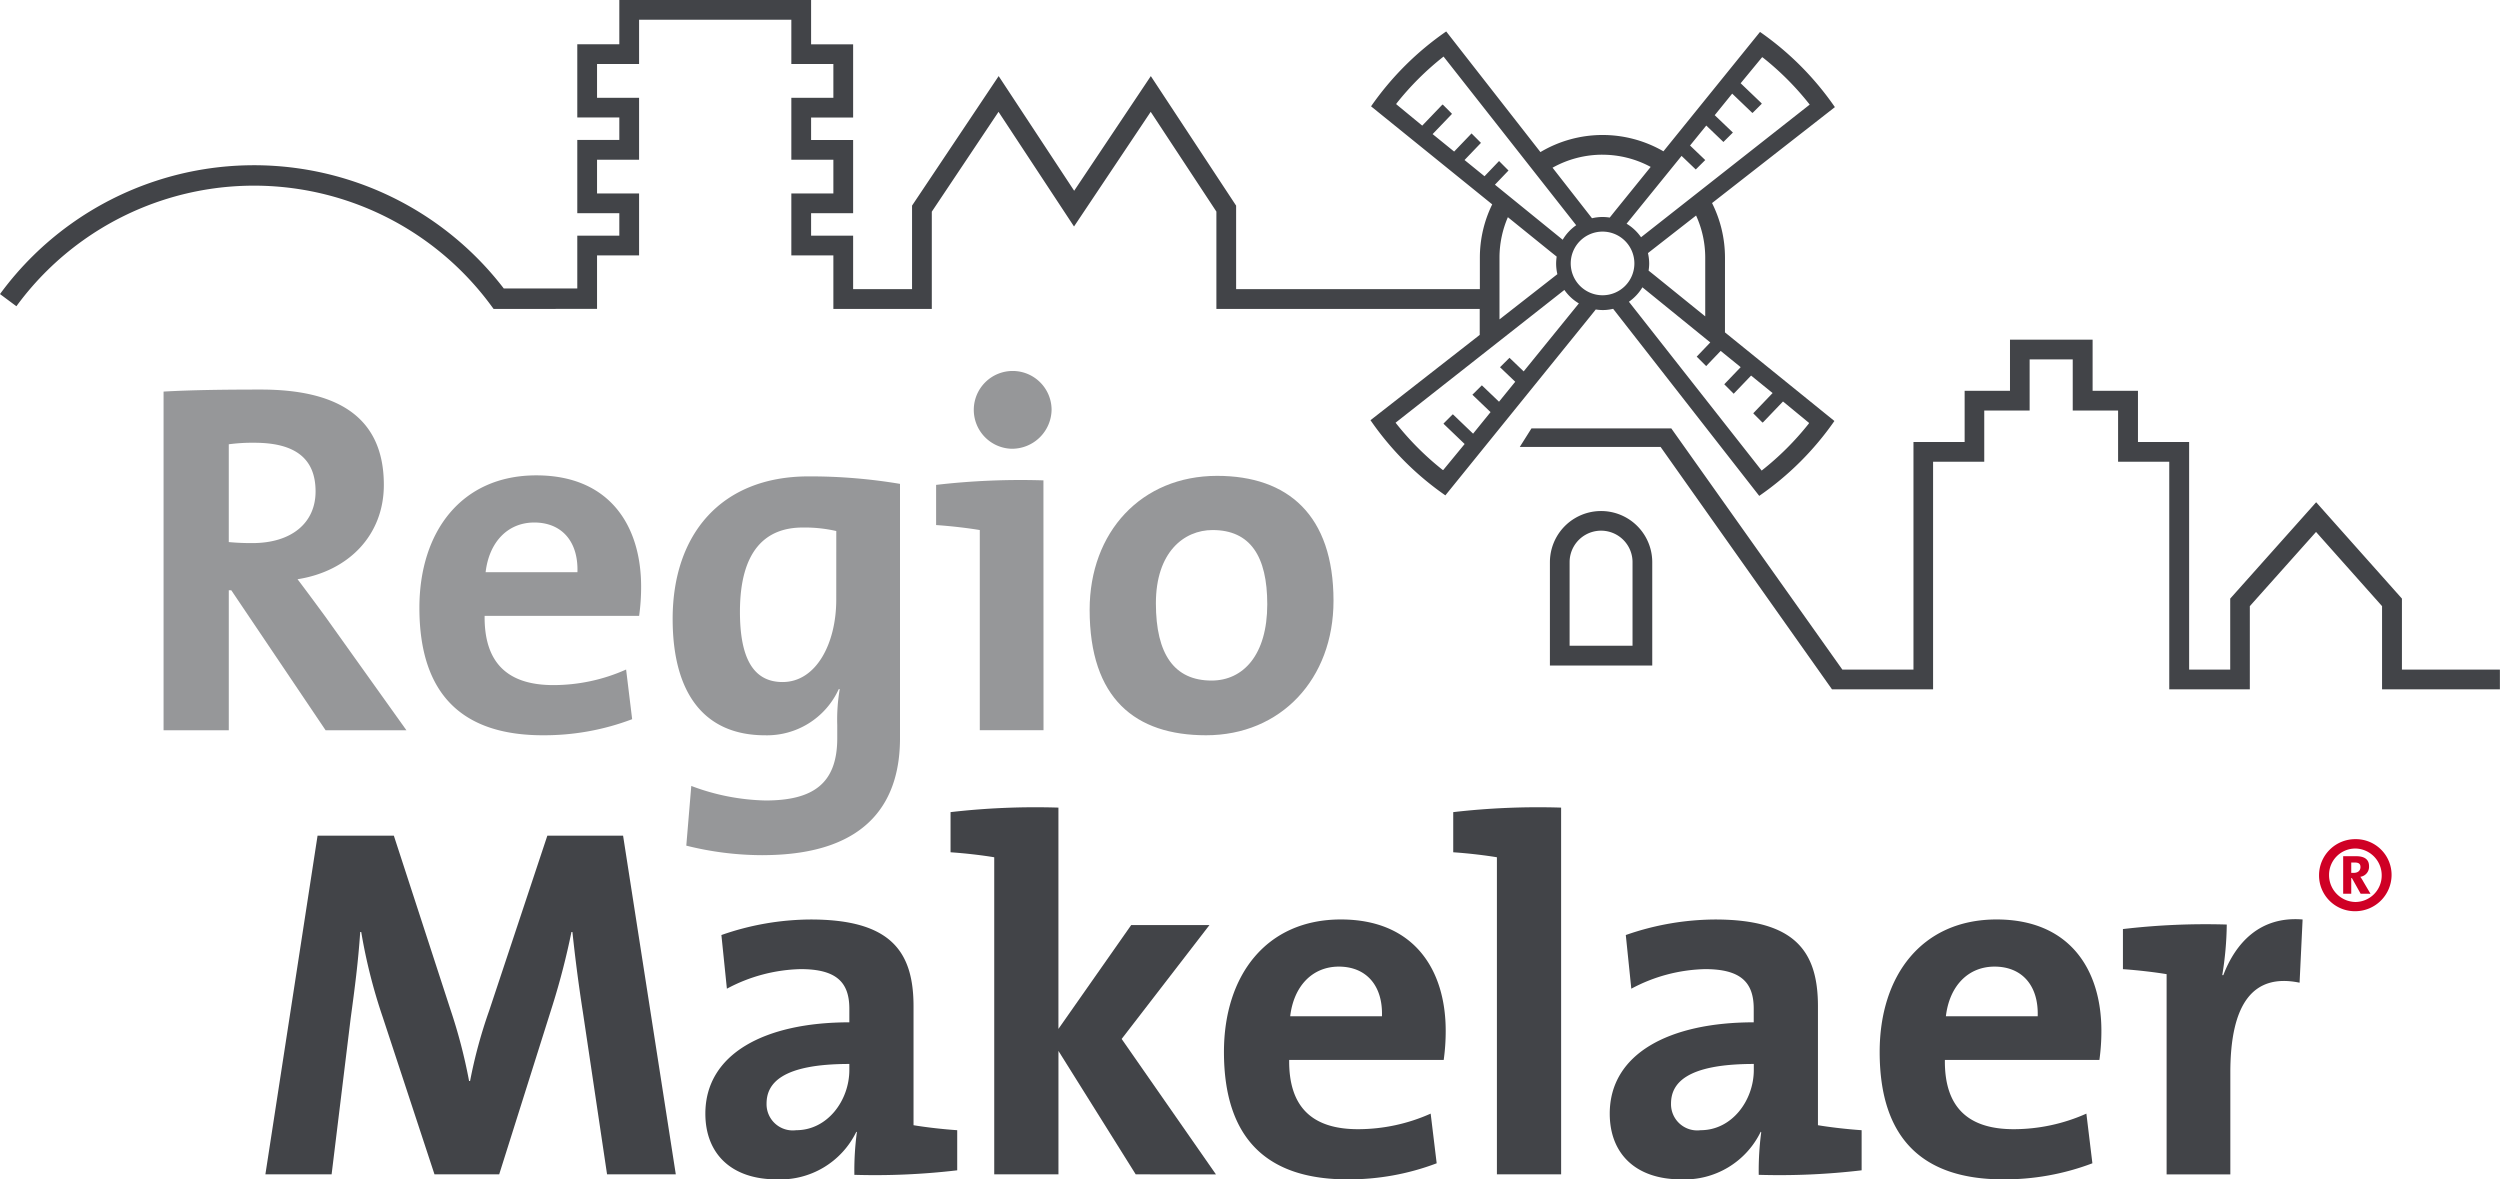 <svg xmlns="http://www.w3.org/2000/svg" width="200.316" height="94.499" viewBox="0 0 200.316 94.499">
  <g id="Group_1" data-name="Group 1" transform="translate(-950.726 -522.647)">
    <path id="Path_1" data-name="Path 1" d="M621.849,736.062l-7.557-11.217h-.2v11.217h-5.226V708.926c2.131-.122,4.664-.162,7.8-.162,5.992,0,9.85,2.091,9.85,7.639,0,4.02-2.813,6.915-6.915,7.559.764,1.006,1.53,2.051,2.211,2.975l6.513,9.126Zm-5.707-23.036a14.533,14.533,0,0,0-2.051.122v7.836a18.843,18.843,0,0,0,1.891.082c3.134,0,5.064-1.61,5.064-4.14,0-2.615-1.607-3.9-4.9-3.9" transform="translate(354.966 -154.903)" fill="#969799"/>
    <path id="Path_2" data-name="Path 2" d="M635.707,723.118H623.325c-.04,3.738,1.809,5.548,5.508,5.548a14.282,14.282,0,0,0,5.829-1.248l.484,3.98a19.867,19.867,0,0,1-7.157,1.288c-6.351,0-9.89-3.177-9.89-10.212,0-6.111,3.377-10.613,9.366-10.613,5.829,0,8.4,3.978,8.4,8.924a16.761,16.761,0,0,1-.16,2.333m-8.4-7.479c-2.131,0-3.618,1.567-3.9,3.98h7.357c.08-2.493-1.288-3.98-3.459-3.98" transform="translate(366.232 -151.125)" fill="#969799"/>
    <path id="Path_3" data-name="Path 3" d="M634.44,742.25a25.156,25.156,0,0,1-6.111-.764l.4-4.784a17.755,17.755,0,0,0,5.949,1.166c3.778,0,5.747-1.328,5.747-4.986v-1.045a14.321,14.321,0,0,1,.2-2.893h-.08a6.319,6.319,0,0,1-5.909,3.7c-4.786,0-7.4-3.257-7.4-9.328,0-6.753,3.86-11.417,10.9-11.417a43.351,43.351,0,0,1,7.317.6v20.381c0,4.664-2.171,9.368-11.015,9.368m5.909-25.971a11.366,11.366,0,0,0-2.693-.28c-2.935,0-5.026,1.807-5.026,6.753,0,3.738,1.086,5.627,3.417,5.627,2.695,0,4.3-3.095,4.3-6.593Z" transform="translate(377.387 -151.081)" fill="#969799"/>
    <path id="Path_4" data-name="Path 4" d="M645.353,736.877h-5.106V720.839c-.963-.162-2.331-.322-3.5-.4V717.22a58.786,58.786,0,0,1,8.6-.362Zm-2.573-22.552A3.117,3.117,0,1,1,646,711.188a3.173,3.173,0,0,1-3.217,3.137" transform="translate(388.986 -155.721)" fill="#969799"/>
    <path id="Path_5" data-name="Path 5" d="M651.617,732.664c-5.667,0-9.326-2.937-9.326-10.052,0-6.231,4.142-10.733,10.212-10.733,5.67,0,9.328,3.137,9.328,10.01,0,6.271-4.222,10.775-10.214,10.775m.524-16.443c-2.291,0-4.542,1.769-4.542,5.869s1.487,6.191,4.462,6.191c2.533,0,4.462-2.051,4.462-6.111,0-3.858-1.367-5.949-4.382-5.949" transform="translate(395.744 -151.103)" fill="#969799"/>
    <path id="Path_6" data-name="Path 6" d="M639.916,752l-1.929-12.944c-.4-2.573-.644-4.584-.846-6.473h-.078a58.838,58.838,0,0,1-1.489,5.79L631.274,752h-5.186l-4.142-12.582a43.43,43.43,0,0,1-1.727-6.835h-.082c-.16,2.413-.442,4.544-.764,6.915L617.846,752H612.54l4.18-27.136h6.112l4.542,13.95a42.5,42.5,0,0,1,1.487,5.71h.08a39.019,39.019,0,0,1,1.527-5.63l4.664-14.03H641.2L645.424,752Z" transform="translate(359.451 -135.259)" fill="#424448"/>
    <path id="Path_7" data-name="Path 7" d="M640.36,748.354a23.142,23.142,0,0,1,.2-3.417l-.04-.04a6.775,6.775,0,0,1-6.393,3.818c-3.618,0-5.707-2.049-5.707-5.266,0-4.784,4.744-7.317,11.537-7.317v-1.086c0-2.091-1-3.177-3.9-3.177a13.112,13.112,0,0,0-5.912,1.569l-.44-4.3a21.876,21.876,0,0,1,7.155-1.245c6.431,0,8.24,2.573,8.24,6.955v9.528c.966.162,2.333.322,3.5.4v3.214a56.122,56.122,0,0,1-8.243.362m-.4-8.884c-5.428,0-6.633,1.567-6.633,3.175a2.1,2.1,0,0,0,2.373,2.133c2.531,0,4.26-2.413,4.26-4.824Z" transform="translate(378.824 -131.57)" fill="#424448"/>
    <path id="Path_8" data-name="Path 8" d="M652.107,753.254l-6.191-9.89v9.89H640.77V727.847c-.966-.162-2.333-.322-3.5-.4v-3.217a59.354,59.354,0,0,1,8.644-.362V741.6l5.83-8.32h6.271l-7.035,9.124,7.557,10.855Z" transform="translate(389.62 -136.51)" fill="#424448"/>
    <path id="Path_9" data-name="Path 9" d="M664.747,739.148H652.365c-.04,3.738,1.809,5.547,5.508,5.547a14.27,14.27,0,0,0,5.829-1.248l.482,3.98a19.85,19.85,0,0,1-7.155,1.288c-6.351,0-9.89-3.177-9.89-10.212,0-6.111,3.376-10.613,9.368-10.613,5.827,0,8.4,3.978,8.4,8.924a16.769,16.769,0,0,1-.16,2.333m-8.4-7.479c-2.129,0-3.618,1.567-3.9,3.98H659.8c.08-2.493-1.288-3.98-3.459-3.98" transform="translate(401.658 -131.57)" fill="#424448"/>
    <path id="Path_10" data-name="Path 10" d="M664.06,753.254h-5.146V727.847c-.966-.162-2.333-.322-3.5-.4v-3.217a59.351,59.351,0,0,1,8.644-.362Z" transform="translate(411.754 -136.51)" fill="#424448"/>
    <path id="Path_11" data-name="Path 11" d="M673,748.354a23.463,23.463,0,0,1,.2-3.417l-.04-.04a6.772,6.772,0,0,1-6.391,3.818c-3.618,0-5.707-2.049-5.707-5.266,0-4.784,4.742-7.317,11.537-7.317v-1.086c0-2.091-1.006-3.177-3.9-3.177a13.111,13.111,0,0,0-5.909,1.569l-.442-4.3a21.91,21.91,0,0,1,7.157-1.245c6.431,0,8.24,2.573,8.24,6.955v9.528c.966.162,2.333.322,3.5.4v3.214a56.066,56.066,0,0,1-8.24.362m-.4-8.884c-5.428,0-6.633,1.567-6.633,3.175a2.1,2.1,0,0,0,2.371,2.133c2.533,0,4.262-2.413,4.262-4.824Z" transform="translate(418.647 -131.57)" fill="#424448"/>
    <path id="Path_12" data-name="Path 12" d="M688.414,739.148H676.032c-.04,3.738,1.811,5.547,5.508,5.547a14.28,14.28,0,0,0,5.83-1.248l.482,3.98a19.85,19.85,0,0,1-7.155,1.288c-6.351,0-9.89-3.177-9.89-10.212,0-6.111,3.377-10.613,9.366-10.613,5.829,0,8.4,3.978,8.4,8.924a16.771,16.771,0,0,1-.16,2.333m-8.4-7.479c-2.131,0-3.618,1.567-3.9,3.98h7.357c.08-2.493-1.287-3.98-3.458-3.98" transform="translate(430.53 -131.57)" fill="#424448"/>
    <path id="Path_13" data-name="Path 13" d="M687.548,732.367h.08c.966-2.533,2.9-4.744,6.353-4.462l-.242,5.066c-3.7-.766-5.548,1.647-5.548,7.195v8.163h-5.106V732.287c-.964-.16-2.331-.322-3.5-.4v-3.214a56.691,56.691,0,0,1,8.32-.362,26.417,26.417,0,0,1-.362,4.06" transform="translate(441.244 -131.584)" fill="#424448"/>
    <path id="Path_14" data-name="Path 14" d="M692.479,727.878a2.917,2.917,0,0,1-2.9,2.888,2.867,2.867,0,0,1-2.912-2.888,2.9,2.9,0,0,1,2.912-2.886,2.866,2.866,0,0,1,2.9,2.886m-5.01-.013a2.151,2.151,0,0,0,2.109,2.162,2.12,2.12,0,0,0,2.109-2.122,2.146,2.146,0,0,0-2.109-2.162,2.109,2.109,0,0,0-2.109,2.122m2.531,1.5-.7-1.252h-.053v1.252H688.6v-3.006h1.044c.737,0,1.028.318,1.028.79a.808.808,0,0,1-.7.859,3.349,3.349,0,0,1,.251.4l.566.961Zm-.475-2.5h-.278v.83h.186c.409,0,.553-.238.553-.462,0-.251-.118-.368-.462-.368" transform="translate(449.876 -135.107)" fill="#cf0025"/>
    <path id="Path_15" data-name="Path 15" d="M735.35,748.028h-8.2v-8.278a4.1,4.1,0,1,1,8.2,0Zm-6.622-1.583h5.042v-6.7a2.521,2.521,0,0,0-5.042,0Zm66.691,1.909v-5.687l-6.873-7.721-6.886,7.721v5.687h-3.292V730.117h-4.1v-4.1h-3.634v-4.1h-6.62v4.1h-3.634v4.1h-4.1v18.237h-5.7L736.877,729.03H725.671l-.935,1.483h11.282l13.734,19.424h8.1V731.7h4.1v-4.1h3.636v-4.1h3.454v4.1h3.634v4.1h4.1v18.239h6.456v-6.669l5.305-5.945,5.29,5.945v6.669h9.442v-1.583Zm-54.241-33.012a9.766,9.766,0,0,0-1.037-4.369l9.843-7.687a23.792,23.792,0,0,0-6-6.025l-7.738,9.566a9.742,9.742,0,0,0-9.856.062l-7.55-9.666a23.774,23.774,0,0,0-6.021,6l9.708,7.856a9.693,9.693,0,0,0-.99,4.258v2.533H702.007v-6.689L695.172,700.8l-6.142,9.188L682.98,700.8l-6.94,10.378v6.693h-4.721v-4.287h-3.368v-1.8h3.368V705.92h-3.368v-1.8h3.368v-5.867h-3.368V694.7H652.585v3.55h-3.368v5.867h3.368v1.8h-3.368v5.867h3.368v1.8h-3.368v4.235h-5.889a25.222,25.222,0,0,0-40.289.34l-.078.106,1.312.975.08-.106a23.589,23.589,0,0,1,37.912-.011l.244.331H650.8v-4.289h3.368v-4.962H650.8V707.5h3.368v-4.962H650.8v-2.706h3.368v-3.547h12.2v3.547h3.368v2.706h-3.368V707.5h3.368v2.706h-3.368v4.962h3.368v4.289h7.887v-7.794l5.346-8,6.049,9.188,6.145-9.188,5.263,7.994v7.8h21.1v2.08l-8.753,6.835a23.684,23.684,0,0,0,6,6.023L730.424,720l.4-.5a3.793,3.793,0,0,0,.553.047,3.6,3.6,0,0,0,.839-.1l11.706,14.989a23.823,23.823,0,0,0,6.023-6l-8.769-7.1Zm-3.479-8.147,1.137,1.088.759-.755-1.217-1.165,1.3-1.6,1.374,1.316.759-.755-1.456-1.392,1.4-1.727,1.585,1.519c.015.013.031.018.047.029l.739-.737a.592.592,0,0,0-.044-.064l-1.649-1.578,1.712-2.078c0-.009.029,0,.055.009a22.721,22.721,0,0,1,3.767,3.779l-13.515,10.629a3.756,3.756,0,0,0-1.159-1.085Zm-2.691,7.785,3.854-3.008a8.142,8.142,0,0,1,.733,3.37v4.711l-4.038-3.268-.5-.4a3.687,3.687,0,0,0,.047-.568,3.738,3.738,0,0,0-.1-.839m-3.652-7.878a8.143,8.143,0,0,1,3.872.977l-2.893,3.574-.388.486a3.677,3.677,0,0,0-.568-.047,3.732,3.732,0,0,0-.853.1l-3.161-4.049a8.181,8.181,0,0,1,3.991-1.043m-9.443,1.727-1.6-1.3,1.316-1.374-.755-.757-1.394,1.454-1.725-1.4,1.521-1.585c.011-.016.015-.031.027-.047l-.737-.739c-.02.018-.044.027-.062.044l-1.581,1.649-2.078-1.712c-.009-.007,0-.029.009-.056a22.805,22.805,0,0,1,3.778-3.767l10.627,13.515a3.735,3.735,0,0,0-1.081,1.163l-5.43-4.411,1.088-1.137-.757-.759Zm5.841,7.845-4.64,3.625v-4.957a8.185,8.185,0,0,1,.672-3.232l3.417,2.764.493.393a4.127,4.127,0,0,0-.044.553,3.748,3.748,0,0,0,.1.855m-2.7,7.79-1.137-1.09-.759.757,1.219,1.163-1.3,1.6-1.374-1.314-.759.755,1.456,1.392-1.4,1.727-1.587-1.521c-.011-.013-.029-.016-.044-.029l-.739.739a.3.3,0,0,0,.047.062l1.647,1.578-1.712,2.08c-.007.007-.029,0-.056-.009a22.88,22.88,0,0,1-3.767-3.778l13.526-10.638a3.718,3.718,0,0,0,1.161,1.079Zm6.32-6.1a2.55,2.55,0,1,1,2.55-2.548,2.548,2.548,0,0,1-2.55,2.548m11.068,5.761-1.316,1.372.755.759,1.394-1.456,1.725,1.4-1.518,1.585a.507.507,0,0,0-.029.044l.737.739a.558.558,0,0,0,.064-.044l1.578-1.649,2.08,1.712c.007.007,0,.029-.011.058a22.812,22.812,0,0,1-3.779,3.767l-10.636-13.528a3.786,3.786,0,0,0,1.081-1.157l5.439,4.418-1.088,1.137.757.757,1.163-1.217Z" transform="translate(347.765 -172.056)" fill="#424448"/>
  </g>
</svg>
